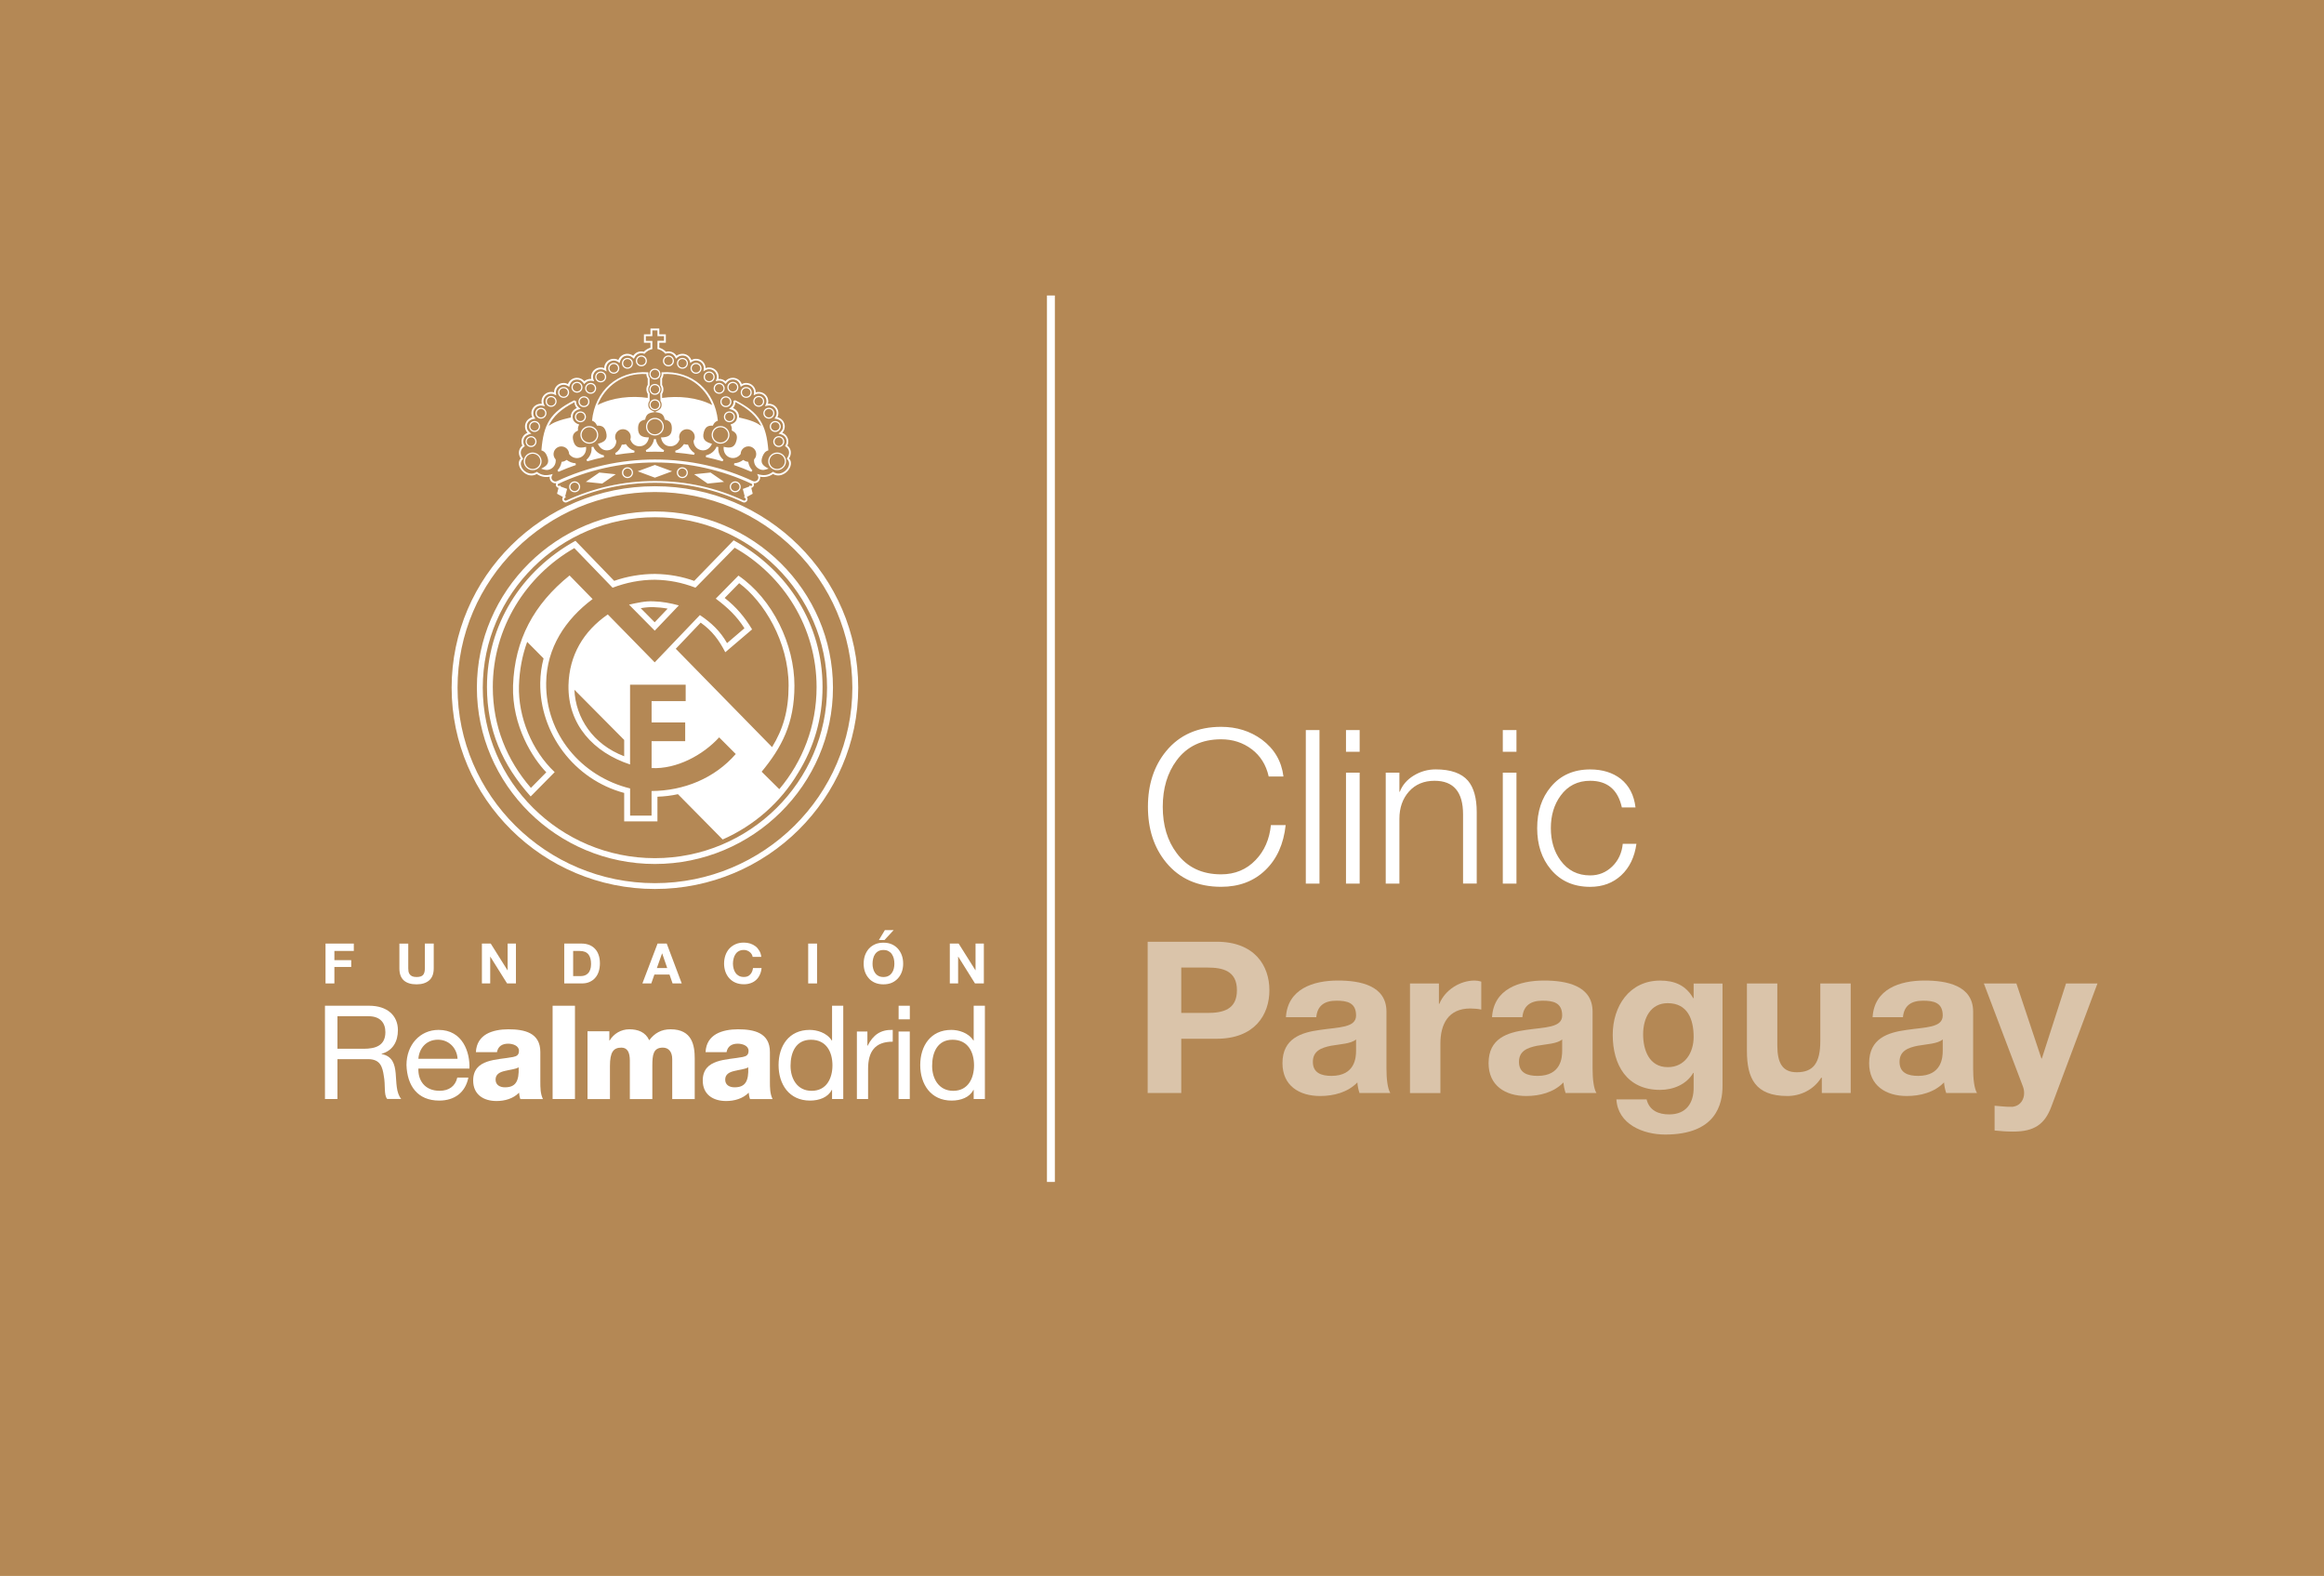 <svg width="236" height="160" viewBox="0 0 236 160" fill="none" xmlns="http://www.w3.org/2000/svg">
<rect width="236" height="160" fill="#B48855"/>
<path d="M107.12 30H106.317V120H107.12V30Z" fill="white"/>
<path d="M166.085 81.979H164.698C164.302 80.175 163.226 79.271 161.479 79.271C160.214 79.271 159.213 79.775 158.479 80.78C157.816 81.684 157.487 82.779 157.487 84.075C157.487 85.37 157.816 86.47 158.479 87.37C159.213 88.374 160.214 88.878 161.479 88.878C162.348 88.878 163.09 88.578 163.718 87.974C164.342 87.37 164.698 86.6 164.79 85.67H166.178C165.989 87.022 165.47 88.092 164.632 88.87C163.793 89.648 162.743 90.039 161.479 90.039C159.801 90.039 158.47 89.448 157.487 88.27C156.56 87.166 156.099 85.766 156.099 84.079C156.099 82.392 156.56 80.993 157.487 79.888C158.47 78.71 159.801 78.119 161.479 78.119C162.73 78.119 163.767 78.441 164.588 79.08C165.435 79.762 165.936 80.727 166.085 81.979ZM152.608 76.324V74.12H153.995V76.324H152.608ZM152.608 89.709V78.445H153.995V89.709H152.608ZM140.72 89.709V78.445H142.108V80.388H142.151C142.402 79.719 142.867 79.171 143.552 78.749C144.237 78.328 144.984 78.115 145.792 78.115C147.32 78.115 148.418 78.502 149.077 79.271C149.665 79.971 149.96 81.032 149.96 82.458V89.704H148.572V82.675C148.572 80.406 147.61 79.271 145.682 79.271C144.593 79.271 143.728 79.636 143.078 80.362C142.433 81.088 142.108 82.014 142.108 83.136V89.709H140.72ZM136.684 76.324V74.12H138.072V76.324H136.684ZM136.684 89.709V78.445H138.072V89.709H136.684ZM132.604 89.709V74.12H133.992V89.709H132.604ZM130.334 78.836H128.836C128.573 77.658 127.993 76.732 127.106 76.063C126.215 75.393 125.183 75.059 124.006 75.059C122.051 75.059 120.545 75.772 119.487 77.198C118.547 78.463 118.077 80.036 118.077 81.914C118.077 83.792 118.547 85.357 119.487 86.609C120.545 88.048 122.051 88.77 124.006 88.77C125.415 88.77 126.588 88.283 127.514 87.309C128.397 86.392 128.911 85.214 129.06 83.77H130.558C130.351 85.692 129.666 87.218 128.494 88.344C127.326 89.47 125.828 90.035 124.006 90.035C121.639 90.035 119.777 89.213 118.424 87.57C117.19 86.07 116.571 84.183 116.571 81.914C116.571 79.645 117.19 77.758 118.424 76.258C119.777 74.615 121.639 73.794 124.006 73.794C125.578 73.794 126.952 74.224 128.129 75.08C129.407 76.028 130.141 77.28 130.334 78.836Z" fill="white"/>
<path d="M36.926 106.48C38.116 106.48 39.135 106.172 39.135 104.794C39.135 103.868 38.626 103.176 37.431 103.176H34.269V106.48H36.926ZM33 102.111H37.501C39.293 102.111 40.408 103.081 40.408 104.589C40.408 105.728 39.899 106.672 38.748 106.989V107.015C39.864 107.228 40.088 108.037 40.18 108.963C40.268 109.893 40.211 110.932 40.742 111.575H39.324C38.959 111.193 39.161 110.167 38.977 109.245C38.841 108.315 38.617 107.532 37.378 107.532H34.269V111.58H33V102.111Z" fill="white"/>
<path d="M46.464 107.498C46.412 106.419 45.595 105.559 44.471 105.559C43.276 105.559 42.565 106.446 42.486 107.498H46.464ZM47.562 109.406C47.259 110.919 46.157 111.74 44.602 111.74C42.394 111.74 41.348 110.228 41.278 108.132C41.278 106.08 42.648 104.563 44.536 104.563C46.987 104.563 47.738 106.832 47.672 108.489H42.486C42.446 109.684 43.123 110.745 44.642 110.745C45.582 110.745 46.236 110.288 46.438 109.406H47.562Z" fill="white"/>
<path d="M51.278 110.393C52.362 110.393 52.722 109.78 52.67 108.363C52.353 108.558 51.761 108.602 51.264 108.732C50.755 108.845 50.325 109.063 50.325 109.606C50.325 110.162 50.768 110.393 51.278 110.393ZM48.327 106.824C48.37 105.915 48.796 105.341 49.411 104.981C50.03 104.633 50.834 104.502 51.624 104.502C53.276 104.502 54.87 104.859 54.87 106.811V109.819C54.87 110.401 54.87 111.036 55.133 111.584H52.841C52.758 111.371 52.736 111.162 52.709 110.936C52.121 111.545 51.251 111.784 50.421 111.784C49.095 111.784 48.05 111.123 48.05 109.702C48.05 107.463 50.518 107.628 52.094 107.315C52.485 107.237 52.7 107.106 52.7 106.68C52.7 106.163 52.072 105.963 51.603 105.963C50.979 105.963 50.575 106.241 50.465 106.824H48.327Z" fill="white"/>
<path d="M58.387 102.111H56.117V111.58H58.387V102.111Z" fill="white"/>
<path d="M59.665 104.702H61.879V105.641H61.909C62.322 104.95 63.06 104.502 63.908 104.502C64.777 104.502 65.55 104.781 65.928 105.615C66.477 104.885 67.162 104.502 68.097 104.502C70.306 104.502 70.548 106.159 70.548 107.471V111.584H68.264V107.537C68.264 106.793 67.904 106.363 67.311 106.363C66.336 106.363 66.244 107.102 66.244 108.215V111.584H63.96V107.671C63.96 106.863 63.723 106.363 63.104 106.363C62.287 106.363 61.94 106.824 61.94 108.228V111.584H59.661V104.702H59.665Z" fill="white"/>
<path d="M74.592 110.393C75.681 110.393 76.041 109.78 75.984 108.363C75.668 108.558 75.075 108.602 74.583 108.732C74.074 108.845 73.644 109.063 73.644 109.606C73.639 110.162 74.083 110.393 74.592 110.393ZM71.65 106.824C71.689 105.915 72.115 105.341 72.73 104.981C73.349 104.633 74.153 104.502 74.944 104.502C76.59 104.502 78.184 104.859 78.184 106.811V109.819C78.184 110.401 78.184 111.036 78.452 111.584H76.164C76.085 111.371 76.055 111.162 76.028 110.936C75.44 111.545 74.566 111.784 73.736 111.784C72.41 111.784 71.364 111.123 71.364 109.702C71.364 107.463 73.832 107.628 75.413 107.315C75.8 107.237 76.015 107.106 76.015 106.68C76.015 106.163 75.391 105.963 74.917 105.963C74.293 105.963 73.885 106.241 73.78 106.824H71.65Z" fill="white"/>
<path d="M82.418 110.749C83.951 110.749 84.535 109.454 84.535 108.163C84.535 106.815 83.924 105.563 82.352 105.563C80.797 105.563 80.279 106.876 80.279 108.215C80.279 109.502 80.947 110.749 82.418 110.749ZM85.632 111.58H84.495V110.654H84.464C84.087 111.406 83.204 111.74 82.255 111.74C80.121 111.74 79.063 110.071 79.063 108.132C79.063 106.198 80.108 104.563 82.225 104.563C82.932 104.563 83.955 104.833 84.464 105.641H84.495V102.111H85.632V111.58Z" fill="white"/>
<path d="M87.016 104.728H88.083V106.167H88.109C88.663 105.067 89.427 104.528 90.656 104.563V105.759C88.825 105.759 88.153 106.793 88.153 108.528V111.58H87.016V104.728Z" fill="white"/>
<path d="M91.249 104.728H92.387V111.58H91.249V104.728ZM92.391 103.489H91.254V102.111H92.391V103.489Z" fill="white"/>
<path d="M96.8 110.749C98.324 110.749 98.912 109.454 98.912 108.163C98.912 106.815 98.298 105.563 96.73 105.563C95.18 105.563 94.657 106.876 94.657 108.215C94.653 109.502 95.325 110.749 96.8 110.749ZM100.015 111.58H98.877V110.654H98.847C98.473 111.406 97.586 111.74 96.638 111.74C94.512 111.74 93.449 110.071 93.449 108.132C93.449 106.198 94.495 104.563 96.607 104.563C97.318 104.563 98.337 104.833 98.847 105.641H98.877V102.111H100.015V111.58Z" fill="white"/>
<path d="M68.251 47.85L66.503 48.497L64.76 47.85L66.503 47.206L68.251 47.85ZM61.15 49.097L59.49 48.923L60.86 47.976L62.529 48.15L61.15 49.097ZM74.658 49.98C74.355 49.98 74.105 49.736 74.105 49.428C74.105 49.119 74.355 48.871 74.658 48.871C74.97 48.871 75.22 49.123 75.22 49.428C75.22 49.732 74.97 49.98 74.658 49.98ZM74.658 49.854C74.9 49.854 75.093 49.667 75.093 49.428C75.093 49.189 74.9 48.997 74.658 48.997C74.421 48.997 74.228 49.189 74.228 49.428C74.228 49.667 74.421 49.854 74.658 49.854ZM63.723 48.541C63.411 48.541 63.161 48.293 63.161 47.989C63.161 47.689 63.411 47.441 63.723 47.441C64.026 47.441 64.281 47.689 64.281 47.989C64.281 48.293 64.026 48.541 63.723 48.541ZM63.723 48.419C63.965 48.419 64.158 48.228 64.158 47.989C64.158 47.754 63.965 47.563 63.723 47.563C63.486 47.563 63.293 47.754 63.293 47.989C63.288 48.228 63.482 48.419 63.723 48.419ZM58.357 49.98C58.045 49.98 57.795 49.736 57.795 49.428C57.795 49.119 58.045 48.871 58.357 48.871C58.664 48.871 58.914 49.119 58.914 49.428C58.91 49.732 58.664 49.98 58.357 49.98ZM58.357 49.854C58.594 49.854 58.787 49.662 58.787 49.428C58.787 49.189 58.594 48.997 58.357 48.997C58.12 48.997 57.922 49.189 57.922 49.428C57.917 49.667 58.115 49.854 58.357 49.854ZM69.287 48.419C69.529 48.419 69.726 48.228 69.726 47.989C69.726 47.754 69.529 47.563 69.287 47.563C69.05 47.563 68.852 47.754 68.852 47.989C68.857 48.228 69.055 48.419 69.287 48.419ZM69.287 48.541C68.98 48.541 68.73 48.293 68.73 47.989C68.73 47.689 68.98 47.441 69.287 47.441C69.595 47.441 69.849 47.689 69.849 47.989C69.849 48.293 69.603 48.541 69.287 48.541ZM71.861 49.097L70.49 48.15L72.155 47.976L73.525 48.923L71.861 49.097ZM74.684 40.816C74.676 41.051 74.583 41.264 74.434 41.429C74.794 41.568 75.049 41.916 75.049 42.32V42.385C75.528 42.494 76.037 42.62 76.498 42.803C76.819 42.929 77.082 43.085 77.302 43.246C76.836 42.255 76.041 41.533 74.684 40.816ZM77.069 47.597C76.709 47.402 76.538 47.037 76.577 46.645C76.669 46.545 76.74 46.432 76.77 46.298C76.876 45.88 76.626 45.454 76.2 45.341C75.778 45.237 75.347 45.489 75.238 45.906C75.22 45.972 75.216 46.032 75.211 46.098C74.614 46.889 73.389 46.467 73.486 45.363C74.171 45.528 74.601 45.459 74.781 44.75C74.917 44.25 74.803 43.941 74.311 43.707C74.333 43.433 74.307 43.333 74.184 43.094C74.561 42.981 74.851 42.746 74.851 42.316C74.851 41.803 74.46 41.603 74.026 41.516C74.289 41.311 74.496 41.142 74.496 40.781C74.496 40.751 74.491 40.716 74.487 40.69L74.662 40.638C77.078 41.833 77.82 43.094 78.026 45.724C77.693 45.824 77.552 46.05 77.429 46.354C77.174 47.028 77.473 47.289 78.053 47.576C77.706 47.706 77.42 47.793 77.069 47.597ZM58.33 40.838C56.973 41.538 56.183 42.25 55.717 43.246C55.959 43.059 56.231 42.911 56.521 42.803C56.956 42.629 57.496 42.489 57.97 42.385L57.966 42.32C57.966 41.916 58.216 41.568 58.581 41.429C58.436 41.268 58.348 41.064 58.33 40.838ZM55.572 46.358C55.458 46.05 55.309 45.824 54.98 45.728C55.19 43.068 55.876 41.864 58.304 40.646C58.515 40.725 58.506 40.751 58.506 40.785C58.506 41.146 58.712 41.32 58.971 41.52C58.541 41.607 58.15 41.807 58.15 42.32C58.15 42.75 58.444 42.985 58.818 43.098C58.699 43.333 58.673 43.437 58.695 43.711C58.199 43.941 58.089 44.255 58.221 44.754C58.405 45.463 58.84 45.533 59.516 45.367C59.626 46.472 58.396 46.893 57.799 46.102C57.79 46.037 57.786 45.976 57.768 45.911C57.658 45.493 57.233 45.246 56.806 45.346C56.385 45.459 56.13 45.88 56.236 46.302C56.275 46.437 56.341 46.55 56.429 46.65C56.473 47.041 56.297 47.406 55.946 47.602C55.59 47.793 55.305 47.711 54.953 47.584C55.533 47.297 55.836 47.032 55.572 46.358ZM79.353 46.054C79.796 46.293 79.95 46.837 79.708 47.272C79.471 47.702 78.918 47.863 78.479 47.624C78.04 47.389 77.881 46.845 78.123 46.411C78.365 45.972 78.913 45.815 79.353 46.054ZM79.296 46.163C78.918 45.959 78.444 46.093 78.233 46.467C78.026 46.841 78.167 47.311 78.536 47.515C78.918 47.724 79.392 47.584 79.603 47.211C79.809 46.837 79.673 46.372 79.296 46.163ZM65.128 37.195C64.825 37.195 64.571 36.943 64.571 36.638C64.571 36.33 64.825 36.086 65.128 36.086C65.44 36.086 65.691 36.33 65.691 36.638C65.691 36.943 65.44 37.195 65.128 37.195ZM65.128 37.069C65.37 37.069 65.563 36.877 65.563 36.643C65.563 36.404 65.366 36.212 65.128 36.212C64.887 36.212 64.698 36.404 64.698 36.643C64.698 36.877 64.887 37.069 65.128 37.069ZM66.503 38.529C66.196 38.529 65.95 38.282 65.95 37.977C65.95 37.669 66.196 37.421 66.503 37.421C66.815 37.421 67.065 37.664 67.065 37.977C67.065 38.282 66.819 38.529 66.503 38.529ZM66.503 38.403C66.745 38.403 66.938 38.212 66.938 37.977C66.938 37.738 66.745 37.547 66.503 37.547C66.266 37.547 66.068 37.738 66.068 37.977C66.068 38.212 66.266 38.403 66.503 38.403ZM66.503 40.086C66.196 40.086 65.95 39.838 65.95 39.533C65.95 39.229 66.196 38.981 66.503 38.981C66.815 38.981 67.065 39.229 67.065 39.533C67.065 39.838 66.819 40.086 66.503 40.086ZM66.503 39.964C66.745 39.964 66.938 39.768 66.938 39.533C66.938 39.294 66.745 39.103 66.503 39.103C66.266 39.103 66.068 39.294 66.068 39.533C66.068 39.773 66.266 39.964 66.503 39.964ZM66.503 41.646C66.196 41.646 65.95 41.398 65.95 41.094C65.95 40.79 66.196 40.538 66.503 40.538C66.815 40.538 67.065 40.785 67.065 41.094C67.065 41.398 66.819 41.646 66.503 41.646ZM66.503 41.525C66.745 41.525 66.938 41.333 66.938 41.094C66.938 40.855 66.745 40.664 66.503 40.664C66.266 40.664 66.068 40.855 66.068 41.094C66.068 41.329 66.266 41.525 66.503 41.525ZM63.714 37.438C63.407 37.438 63.157 37.19 63.157 36.886C63.157 36.582 63.407 36.334 63.714 36.334C64.026 36.334 64.272 36.577 64.272 36.886C64.268 37.19 64.026 37.438 63.714 37.438ZM63.714 37.316C63.956 37.316 64.149 37.125 64.149 36.886C64.149 36.647 63.956 36.456 63.714 36.456C63.477 36.456 63.284 36.647 63.284 36.886C63.284 37.121 63.477 37.316 63.714 37.316ZM62.327 37.942C62.024 37.942 61.764 37.695 61.764 37.39C61.764 37.086 62.019 36.834 62.327 36.834C62.634 36.834 62.889 37.082 62.889 37.39C62.889 37.695 62.638 37.942 62.327 37.942ZM62.327 37.821C62.564 37.821 62.761 37.629 62.761 37.39C62.761 37.151 62.564 36.96 62.327 36.96C62.09 36.96 61.892 37.151 61.892 37.39C61.892 37.629 62.09 37.821 62.327 37.821ZM61 38.821C60.693 38.821 60.443 38.577 60.443 38.268C60.443 37.964 60.697 37.716 61 37.716C61.308 37.716 61.558 37.964 61.558 38.268C61.558 38.577 61.303 38.821 61 38.821ZM61 38.699C61.237 38.699 61.431 38.508 61.431 38.268C61.431 38.029 61.237 37.838 61 37.838C60.755 37.838 60.566 38.029 60.566 38.268C60.566 38.508 60.755 38.699 61 38.699ZM59.982 39.981C59.678 39.981 59.419 39.733 59.419 39.429C59.419 39.125 59.674 38.873 59.982 38.873C60.293 38.873 60.539 39.125 60.539 39.429C60.539 39.733 60.293 39.981 59.982 39.981ZM59.982 39.859C60.223 39.859 60.412 39.664 60.412 39.429C60.412 39.19 60.219 38.999 59.982 38.999C59.74 38.999 59.542 39.19 59.542 39.429C59.542 39.668 59.74 39.859 59.982 39.859ZM58.594 39.868C58.286 39.868 58.036 39.625 58.036 39.316C58.036 39.012 58.286 38.764 58.594 38.764C58.906 38.764 59.152 39.012 59.152 39.316C59.152 39.62 58.901 39.868 58.594 39.868ZM58.594 39.742C58.835 39.742 59.024 39.551 59.024 39.312C59.024 39.077 58.835 38.881 58.594 38.881C58.357 38.881 58.159 39.077 58.159 39.312C58.155 39.551 58.357 39.742 58.594 39.742ZM57.237 40.394C56.921 40.394 56.67 40.146 56.67 39.842C56.67 39.533 56.921 39.29 57.237 39.29C57.54 39.29 57.795 39.533 57.795 39.842C57.79 40.146 57.54 40.394 57.237 40.394ZM57.237 40.273C57.474 40.273 57.663 40.077 57.663 39.842C57.663 39.603 57.474 39.412 57.237 39.412C56.991 39.412 56.798 39.603 56.798 39.842C56.793 40.077 56.991 40.273 57.237 40.273ZM55.963 41.307C55.651 41.307 55.406 41.055 55.406 40.755C55.406 40.451 55.651 40.203 55.963 40.203C56.271 40.203 56.521 40.451 56.521 40.755C56.521 41.055 56.275 41.307 55.963 41.307ZM55.963 41.185C56.205 41.185 56.398 40.994 56.398 40.755C56.398 40.52 56.205 40.325 55.963 40.325C55.722 40.325 55.533 40.52 55.533 40.755C55.533 40.99 55.722 41.185 55.963 41.185ZM54.931 42.503C54.62 42.503 54.374 42.255 54.374 41.95C54.374 41.642 54.62 41.394 54.931 41.394C55.243 41.394 55.493 41.642 55.493 41.95C55.493 42.259 55.243 42.503 54.931 42.503ZM54.931 42.381C55.177 42.381 55.366 42.19 55.366 41.95C55.366 41.711 55.177 41.52 54.931 41.52C54.694 41.52 54.501 41.711 54.501 41.95C54.501 42.185 54.694 42.381 54.931 42.381ZM54.286 43.85C53.978 43.85 53.728 43.602 53.728 43.298C53.728 42.994 53.978 42.742 54.286 42.742C54.593 42.742 54.843 42.989 54.843 43.298C54.843 43.602 54.593 43.85 54.286 43.85ZM54.286 43.728C54.523 43.728 54.721 43.537 54.721 43.298C54.721 43.059 54.523 42.868 54.286 42.868C54.049 42.868 53.851 43.059 53.851 43.298C53.851 43.537 54.049 43.728 54.286 43.728ZM53.93 45.389C53.618 45.389 53.372 45.141 53.372 44.833C53.372 44.533 53.623 44.281 53.93 44.281C54.237 44.281 54.483 44.528 54.483 44.833C54.483 45.141 54.237 45.389 53.93 45.389ZM53.93 45.263C54.167 45.263 54.36 45.067 54.36 44.833C54.36 44.598 54.167 44.402 53.93 44.402C53.684 44.402 53.491 44.598 53.491 44.833C53.491 45.072 53.684 45.263 53.93 45.263ZM59.297 41.337C58.993 41.337 58.739 41.09 58.739 40.785C58.739 40.477 58.993 40.233 59.297 40.233C59.608 40.233 59.859 40.477 59.859 40.785C59.863 41.09 59.608 41.337 59.297 41.337ZM59.297 41.212C59.538 41.212 59.731 41.02 59.731 40.781C59.731 40.542 59.538 40.355 59.297 40.355C59.059 40.355 58.866 40.546 58.866 40.781C58.866 41.02 59.059 41.212 59.297 41.212ZM58.941 42.872C58.633 42.872 58.383 42.624 58.383 42.32C58.383 42.016 58.629 41.768 58.941 41.768C59.253 41.768 59.503 42.016 59.503 42.32C59.503 42.624 59.248 42.872 58.941 42.872ZM58.941 42.75C59.182 42.75 59.376 42.555 59.376 42.32C59.376 42.081 59.182 41.89 58.941 41.89C58.704 41.89 58.506 42.081 58.506 42.32C58.506 42.559 58.699 42.75 58.941 42.75ZM66.503 44.215C66.007 44.215 65.603 43.815 65.603 43.32C65.603 42.824 66.011 42.42 66.503 42.42C67.004 42.42 67.408 42.82 67.408 43.32C67.408 43.815 67.004 44.215 66.503 44.215ZM66.503 44.094C66.938 44.094 67.285 43.746 67.285 43.32C67.285 42.889 66.938 42.546 66.503 42.546C66.073 42.546 65.726 42.894 65.726 43.32C65.726 43.746 66.073 44.094 66.503 44.094ZM60.069 45.02C59.586 45.141 59.09 44.854 58.967 44.376C58.84 43.894 59.134 43.407 59.617 43.285C60.1 43.163 60.592 43.455 60.719 43.933C60.847 44.411 60.553 44.898 60.069 45.02ZM60.039 44.902C60.456 44.798 60.711 44.376 60.601 43.963C60.495 43.55 60.065 43.303 59.648 43.403C59.235 43.511 58.985 43.933 59.086 44.346C59.196 44.759 59.617 45.007 60.039 44.902ZM54.532 47.624C54.093 47.863 53.544 47.702 53.298 47.272C53.056 46.837 53.219 46.293 53.653 46.054C54.093 45.815 54.642 45.976 54.883 46.411C55.129 46.841 54.966 47.385 54.532 47.624ZM54.47 47.515C54.843 47.311 54.984 46.841 54.778 46.467C54.567 46.093 54.097 45.954 53.719 46.163C53.346 46.372 53.21 46.837 53.407 47.211C53.618 47.584 54.097 47.724 54.47 47.515ZM67.882 36.09C68.189 36.09 68.44 36.334 68.44 36.643C68.44 36.947 68.194 37.199 67.882 37.199C67.575 37.199 67.32 36.947 67.32 36.643C67.324 36.334 67.575 36.09 67.882 36.09ZM67.882 36.212C67.636 36.212 67.447 36.404 67.447 36.643C67.447 36.882 67.636 37.069 67.882 37.069C68.124 37.069 68.312 36.877 68.312 36.643C68.317 36.399 68.124 36.212 67.882 36.212ZM69.3 36.334C69.608 36.334 69.858 36.577 69.858 36.886C69.858 37.19 69.608 37.438 69.3 37.438C68.989 37.438 68.743 37.19 68.743 36.886C68.743 36.577 68.989 36.334 69.3 36.334ZM69.3 36.456C69.059 36.456 68.866 36.647 68.866 36.886C68.866 37.125 69.063 37.316 69.3 37.316C69.537 37.316 69.735 37.125 69.735 36.886C69.735 36.647 69.537 36.456 69.3 36.456ZM70.679 36.838C70.991 36.838 71.241 37.086 71.241 37.395C71.241 37.699 70.991 37.947 70.679 37.947C70.372 37.947 70.122 37.699 70.122 37.395C70.126 37.086 70.372 36.838 70.679 36.838ZM70.679 36.964C70.442 36.964 70.245 37.156 70.245 37.395C70.245 37.634 70.442 37.825 70.679 37.825C70.921 37.825 71.114 37.634 71.114 37.395C71.114 37.156 70.921 36.964 70.679 36.964ZM72.01 37.716C72.326 37.716 72.572 37.964 72.572 38.268C72.572 38.577 72.326 38.821 72.01 38.821C71.707 38.821 71.452 38.577 71.452 38.268C71.452 37.964 71.707 37.716 72.01 37.716ZM72.01 37.838C71.777 37.838 71.58 38.029 71.58 38.268C71.58 38.508 71.777 38.699 72.01 38.699C72.256 38.699 72.449 38.508 72.449 38.268C72.449 38.029 72.256 37.838 72.01 37.838ZM73.033 38.873C73.336 38.873 73.591 39.125 73.591 39.429C73.591 39.729 73.341 39.981 73.033 39.981C72.721 39.981 72.471 39.733 72.471 39.429C72.471 39.125 72.721 38.873 73.033 38.873ZM73.033 38.999C72.792 38.999 72.598 39.19 72.598 39.429C72.598 39.664 72.792 39.859 73.033 39.859C73.27 39.859 73.468 39.664 73.468 39.429C73.464 39.194 73.27 38.999 73.033 38.999ZM74.421 38.764C74.728 38.764 74.979 39.012 74.979 39.316C74.979 39.625 74.728 39.868 74.421 39.868C74.109 39.868 73.859 39.625 73.859 39.316C73.859 39.012 74.109 38.764 74.421 38.764ZM74.421 38.886C74.184 38.886 73.986 39.081 73.986 39.316C73.986 39.555 74.184 39.746 74.421 39.746C74.658 39.746 74.856 39.555 74.856 39.316C74.856 39.081 74.658 38.886 74.421 38.886ZM75.778 39.29C76.09 39.29 76.34 39.533 76.34 39.842C76.34 40.146 76.09 40.394 75.778 40.394C75.475 40.394 75.22 40.146 75.22 39.842C75.225 39.533 75.471 39.29 75.778 39.29ZM75.778 39.412C75.536 39.412 75.347 39.603 75.347 39.842C75.347 40.077 75.536 40.273 75.778 40.273C76.019 40.273 76.213 40.077 76.213 39.842C76.217 39.603 76.019 39.412 75.778 39.412ZM77.051 40.199C77.359 40.199 77.605 40.446 77.605 40.751C77.605 41.055 77.359 41.303 77.051 41.303C76.74 41.303 76.494 41.051 76.494 40.751C76.489 40.446 76.74 40.199 77.051 40.199ZM77.051 40.32C76.805 40.32 76.617 40.516 76.617 40.751C76.617 40.99 76.81 41.181 77.051 41.181C77.289 41.181 77.482 40.99 77.482 40.751C77.482 40.516 77.289 40.32 77.051 40.32ZM78.079 41.398C78.391 41.398 78.637 41.646 78.637 41.955C78.637 42.259 78.391 42.507 78.079 42.507C77.772 42.507 77.517 42.264 77.517 41.955C77.517 41.646 77.767 41.398 78.079 41.398ZM78.079 41.52C77.838 41.52 77.644 41.711 77.644 41.95C77.644 42.185 77.838 42.381 78.079 42.381C78.321 42.381 78.518 42.19 78.518 41.95C78.518 41.711 78.321 41.52 78.079 41.52ZM78.725 42.746C79.032 42.746 79.287 42.994 79.287 43.303C79.287 43.607 79.032 43.855 78.725 43.855C78.417 43.855 78.167 43.607 78.167 43.303C78.167 42.994 78.417 42.746 78.725 42.746ZM78.725 42.868C78.483 42.868 78.294 43.059 78.294 43.298C78.294 43.537 78.487 43.728 78.725 43.728C78.966 43.728 79.159 43.537 79.159 43.298C79.164 43.059 78.966 42.868 78.725 42.868ZM79.085 44.281C79.397 44.281 79.642 44.528 79.642 44.833C79.642 45.141 79.397 45.389 79.085 45.389C78.777 45.389 78.523 45.146 78.523 44.833C78.527 44.533 78.777 44.281 79.085 44.281ZM79.085 44.402C78.848 44.402 78.654 44.598 78.654 44.833C78.654 45.072 78.848 45.263 79.085 45.263C79.326 45.263 79.519 45.067 79.519 44.833C79.519 44.598 79.326 44.402 79.085 44.402ZM73.714 40.233C74.017 40.233 74.272 40.477 74.272 40.785C74.272 41.094 74.021 41.337 73.714 41.337C73.402 41.337 73.152 41.09 73.152 40.785C73.152 40.477 73.406 40.233 73.714 40.233ZM73.714 40.355C73.468 40.355 73.275 40.546 73.275 40.781C73.275 41.02 73.468 41.212 73.714 41.212C73.951 41.212 74.144 41.02 74.144 40.781C74.144 40.546 73.951 40.355 73.714 40.355ZM74.074 41.768C74.386 41.768 74.632 42.016 74.632 42.32C74.632 42.624 74.386 42.872 74.074 42.872C73.767 42.872 73.512 42.624 73.512 42.32C73.512 42.016 73.767 41.768 74.074 41.768ZM74.074 41.89C73.832 41.89 73.639 42.081 73.639 42.32C73.639 42.559 73.832 42.75 74.074 42.75C74.316 42.75 74.509 42.555 74.509 42.32C74.509 42.081 74.316 41.89 74.074 41.89ZM73.393 43.285C73.876 43.411 74.171 43.894 74.048 44.376C73.92 44.859 73.424 45.141 72.945 45.02C72.462 44.898 72.172 44.411 72.295 43.933C72.418 43.455 72.91 43.163 73.393 43.285ZM73.362 43.403C72.95 43.298 72.519 43.546 72.414 43.963C72.304 44.372 72.555 44.798 72.976 44.902C73.389 45.007 73.819 44.759 73.925 44.346C74.03 43.933 73.78 43.511 73.362 43.403ZM73.464 46.68L73.371 46.837C72.818 46.672 72.256 46.532 71.685 46.411V46.233C72.164 46.133 72.572 45.811 72.77 45.35L72.95 45.389C72.884 45.885 73.095 46.372 73.464 46.68ZM68.593 45.946L68.571 45.767C68.958 45.65 69.234 45.415 69.463 45.085C69.559 45.115 69.647 45.141 69.753 45.141L69.862 45.137C69.999 45.507 70.209 45.798 70.548 46.011L70.486 46.176C69.862 46.08 69.23 46.002 68.593 45.946ZM62.529 46.18L62.467 46.015C62.805 45.802 63.02 45.507 63.148 45.141L63.258 45.146C63.363 45.146 63.451 45.12 63.552 45.089C63.776 45.419 64.048 45.65 64.439 45.772L64.413 45.95C63.785 46.002 63.152 46.08 62.529 46.18ZM61.33 46.233V46.411C60.755 46.532 60.192 46.676 59.643 46.837L59.551 46.68C59.92 46.372 60.127 45.885 60.069 45.389L60.249 45.35C60.438 45.811 60.855 46.133 61.33 46.233ZM56.714 47.902L56.613 47.758C56.846 47.502 56.969 47.228 57.035 46.889C57.259 46.858 57.342 46.832 57.54 46.693C57.821 46.898 58.098 47.011 58.453 47.037L58.475 47.215C57.874 47.419 57.285 47.65 56.714 47.902ZM66.415 44.576H66.6C66.67 45.072 66.995 45.493 67.434 45.702L67.39 45.876C67.1 45.863 66.806 45.859 66.507 45.859C66.213 45.859 65.919 45.863 65.625 45.876L65.581 45.702C66.02 45.493 66.341 45.076 66.415 44.576ZM75.422 46.732L75.479 46.693C75.585 46.767 75.677 46.828 75.809 46.858C75.861 46.871 75.918 46.88 75.98 46.889C76.041 47.224 76.164 47.502 76.406 47.758L76.3 47.902C75.721 47.65 75.137 47.419 74.54 47.215L74.566 47.037C74.878 47.015 75.176 46.906 75.422 46.732ZM65.642 37.977C63.24 37.838 61.448 39.212 60.68 41.124C62.191 40.346 64.127 40.155 65.778 40.398V39.99C65.695 39.855 65.642 39.699 65.642 39.529C65.642 39.36 65.695 39.203 65.778 39.077V38.434C65.695 38.299 65.642 38.142 65.642 37.977ZM65.831 37.977C65.831 38.129 65.879 38.251 65.967 38.377V39.133C65.879 39.255 65.831 39.381 65.831 39.533C65.831 39.686 65.879 39.812 65.967 39.933V40.694C65.879 40.816 65.831 40.942 65.831 41.094C65.831 41.542 66.169 41.677 66.507 41.824C66.85 41.677 67.188 41.542 67.188 41.094C67.188 40.951 67.144 40.82 67.07 40.716L67.052 39.933C67.135 39.812 67.188 39.69 67.188 39.533C67.188 39.381 67.135 39.255 67.052 39.133V38.377C67.135 38.255 67.188 38.129 67.188 37.977C67.188 37.916 67.175 37.86 67.171 37.803C70.332 37.577 72.594 39.699 72.901 42.707C72.616 42.816 72.519 42.937 72.388 43.215C71.843 43.181 71.597 43.398 71.465 43.902C71.281 44.611 71.628 44.876 72.304 45.059C72.098 45.52 71.685 45.828 71.149 45.693C70.71 45.58 70.442 45.206 70.429 44.767C70.508 44.637 70.552 44.507 70.552 44.359C70.552 43.924 70.196 43.576 69.757 43.576C69.318 43.576 68.967 43.928 68.967 44.359C68.967 44.446 68.98 44.524 69.006 44.607C68.879 45.02 68.528 45.311 68.079 45.311C67.531 45.311 67.201 44.911 67.122 44.411C67.825 44.402 68.225 44.228 68.225 43.498C68.225 42.981 68.044 42.707 67.504 42.603C67.381 41.959 67.052 41.92 66.507 41.829C65.963 41.92 65.633 41.959 65.515 42.603C64.979 42.707 64.795 42.981 64.795 43.498C64.795 44.228 65.194 44.402 65.897 44.411C65.814 44.911 65.497 45.311 64.931 45.311C64.487 45.311 64.136 45.02 64.009 44.607C64.039 44.528 64.052 44.446 64.052 44.359C64.052 43.924 63.701 43.576 63.258 43.576C62.823 43.576 62.467 43.928 62.467 44.359C62.467 44.511 62.511 44.641 62.59 44.767C62.581 45.206 62.309 45.576 61.87 45.693C61.33 45.828 60.917 45.52 60.715 45.059C61.396 44.876 61.738 44.611 61.554 43.902C61.426 43.403 61.176 43.181 60.627 43.215C60.5 42.937 60.394 42.816 60.118 42.707C60.421 39.699 62.687 37.573 65.844 37.803C65.835 37.86 65.831 37.916 65.831 37.977ZM72.331 41.124C71.562 39.212 69.775 37.838 67.368 37.977C67.368 38.142 67.32 38.299 67.236 38.434V39.081C67.32 39.212 67.368 39.364 67.368 39.533C67.368 39.699 67.32 39.859 67.236 39.994V40.403C68.883 40.168 70.816 40.338 72.331 41.124ZM57.588 49.636L57.399 50.367L57.461 50.488C57.426 50.506 57.391 50.528 57.355 50.554C57.298 50.597 57.263 50.654 57.298 50.74C57.347 50.828 57.426 50.853 57.496 50.823C60.236 49.545 63.28 48.836 66.507 48.836C69.735 48.836 72.787 49.541 75.528 50.823C75.659 50.888 75.897 50.649 75.558 50.493L75.62 50.371L75.431 49.641L76.072 49.402L76.116 49.302C76.169 49.323 76.213 49.332 76.252 49.336C76.428 49.354 76.415 49.163 76.327 49.119C73.345 47.728 70.025 46.954 66.512 46.954C62.998 46.954 59.683 47.732 56.697 49.119C56.609 49.163 56.6 49.349 56.771 49.336C56.811 49.332 56.846 49.328 56.903 49.302L56.947 49.402L57.588 49.636ZM57.171 50.458L56.569 50.128L56.719 49.528C56.49 49.502 56.376 49.232 56.486 49.058C56.236 49.102 55.981 48.967 55.871 48.728C55.818 48.619 55.805 48.506 55.818 48.397C55.362 48.489 54.887 48.389 54.51 48.123C53.451 48.754 52.2 47.25 52.88 46.545C52.577 46.098 52.657 45.541 53.047 45.241C52.99 45.12 52.955 44.98 52.955 44.833C52.955 44.428 53.21 44.085 53.566 43.941C53.407 43.772 53.315 43.546 53.315 43.298C53.315 42.846 53.631 42.468 54.053 42.364C53.992 42.237 53.961 42.098 53.961 41.95C53.961 41.416 54.395 40.99 54.931 40.99L55.023 40.994C55.002 40.916 54.993 40.838 54.993 40.751C54.993 40.22 55.432 39.794 55.963 39.794C56.069 39.794 56.17 39.807 56.262 39.838C56.262 39.307 56.697 38.881 57.233 38.881C57.391 38.881 57.544 38.92 57.676 38.99C57.812 38.62 58.168 38.355 58.589 38.355C58.892 38.355 59.16 38.495 59.336 38.703C59.507 38.56 59.727 38.468 59.977 38.468H60.047C60.03 38.403 60.026 38.338 60.026 38.268C60.026 37.738 60.46 37.308 60.996 37.308C61.123 37.308 61.242 37.329 61.356 37.373C61.365 36.847 61.795 36.429 62.322 36.429C62.493 36.429 62.656 36.473 62.792 36.551C62.933 36.186 63.284 35.921 63.706 35.921C63.934 35.921 64.14 35.999 64.307 36.125C64.474 35.856 64.777 35.678 65.124 35.678C65.216 35.678 65.3 35.686 65.383 35.712C65.537 35.547 65.734 35.417 65.954 35.338L66.055 35.299V34.799H65.392V33.947H66.055V33.356H66.951V33.947H67.614V34.799H66.951V35.299L67.047 35.338C67.272 35.417 67.465 35.551 67.627 35.712C67.706 35.691 67.79 35.678 67.882 35.678C68.229 35.678 68.528 35.856 68.699 36.125C68.866 35.999 69.072 35.921 69.3 35.921C69.718 35.921 70.073 36.186 70.209 36.551C70.35 36.477 70.512 36.429 70.679 36.429C71.215 36.429 71.641 36.847 71.65 37.373C71.764 37.329 71.883 37.308 72.006 37.308C72.546 37.308 72.981 37.738 72.981 38.268C72.981 38.338 72.972 38.403 72.959 38.468H73.029C73.275 38.468 73.494 38.555 73.666 38.703C73.846 38.49 74.114 38.355 74.416 38.355C74.834 38.355 75.194 38.62 75.326 38.99C75.462 38.92 75.611 38.881 75.773 38.881C76.309 38.881 76.744 39.307 76.748 39.838C76.841 39.807 76.946 39.794 77.047 39.794C77.583 39.794 78.018 40.225 78.018 40.751C78.018 40.833 78.004 40.916 77.982 40.994L78.075 40.99C78.61 40.99 79.045 41.416 79.045 41.95C79.045 42.098 79.01 42.242 78.949 42.364C79.379 42.464 79.691 42.842 79.691 43.298C79.691 43.546 79.599 43.772 79.44 43.941C79.8 44.085 80.051 44.428 80.051 44.833C80.051 44.98 80.02 45.12 79.959 45.241C80.35 45.541 80.428 46.098 80.121 46.545C80.56 46.993 80.187 47.693 79.823 47.971C79.471 48.245 78.979 48.406 78.496 48.123C78.119 48.389 77.644 48.493 77.188 48.397C77.245 48.78 76.902 49.115 76.524 49.058C76.634 49.232 76.516 49.502 76.292 49.528L76.437 50.128L75.839 50.458C75.918 50.554 75.94 50.693 75.883 50.814C75.809 50.971 75.629 51.071 75.44 50.988C72.726 49.723 69.709 49.019 66.503 49.019C63.302 49.019 60.285 49.719 57.571 50.988C57.391 51.071 57.206 50.975 57.127 50.814C57.07 50.693 57.096 50.558 57.171 50.458ZM76.467 48.849C76.814 48.98 77.126 48.623 76.977 48.31L76.885 48.119C77.504 48.306 77.96 48.306 78.496 47.898C78.931 48.18 79.326 48.123 79.717 47.824C80.103 47.519 80.336 46.941 79.888 46.567C80.235 46.115 80.24 45.62 79.722 45.289C79.814 45.137 79.875 45.015 79.875 44.824C79.875 44.307 79.484 44.115 79.058 44.028C79.313 43.824 79.515 43.65 79.515 43.289C79.515 42.763 79.107 42.546 78.65 42.498C78.773 42.311 78.87 42.176 78.87 41.942C78.87 41.511 78.518 41.164 78.083 41.164C77.947 41.164 77.816 41.207 77.684 41.242C77.763 41.064 77.838 40.938 77.838 40.742C77.838 40.312 77.482 39.964 77.056 39.964C76.845 39.964 76.718 40.042 76.533 40.133C76.546 40.038 76.573 39.933 76.573 39.833C76.573 39.403 76.217 39.055 75.782 39.055C75.545 39.055 75.405 39.147 75.22 39.277C75.128 38.868 74.895 38.529 74.421 38.529C74.065 38.529 73.868 38.721 73.692 38.986C73.503 38.781 73.332 38.642 73.033 38.642C72.91 38.642 72.796 38.677 72.682 38.703C72.743 38.551 72.796 38.429 72.796 38.26C72.796 37.829 72.449 37.482 72.01 37.482C71.768 37.482 71.628 37.582 71.426 37.708C71.443 37.608 71.474 37.486 71.474 37.382C71.474 36.951 71.118 36.603 70.684 36.603C70.433 36.603 70.293 36.703 70.1 36.847C70.012 36.438 69.783 36.099 69.305 36.099C69.01 36.099 68.848 36.23 68.65 36.421C68.497 36.095 68.286 35.851 67.886 35.851C67.768 35.851 67.68 35.877 67.57 35.912C67.324 35.643 67.113 35.521 66.766 35.43V34.604H67.43V34.13H66.766V33.543H66.244V34.13H65.581V34.612H66.244V35.438C65.901 35.525 65.691 35.651 65.445 35.921C65.339 35.886 65.251 35.86 65.133 35.86C64.733 35.86 64.518 36.103 64.369 36.429C64.175 36.238 64.009 36.108 63.719 36.108C63.24 36.108 63.012 36.447 62.919 36.856C62.735 36.717 62.586 36.612 62.335 36.612C61.901 36.612 61.554 36.96 61.554 37.39C61.554 37.495 61.584 37.621 61.602 37.716C61.4 37.595 61.255 37.49 61.009 37.49C60.574 37.49 60.219 37.838 60.219 38.268C60.219 38.438 60.276 38.56 60.337 38.712C60.223 38.686 60.109 38.651 59.986 38.651C59.683 38.651 59.512 38.794 59.323 38.994C59.152 38.725 58.954 38.538 58.598 38.538C58.124 38.538 57.891 38.877 57.808 39.286C57.619 39.155 57.478 39.064 57.241 39.064C56.802 39.064 56.451 39.412 56.451 39.842C56.451 39.942 56.473 40.051 56.49 40.142C56.31 40.051 56.178 39.972 55.968 39.972C55.537 39.972 55.182 40.32 55.182 40.751C55.182 40.946 55.252 41.077 55.331 41.251C55.204 41.216 55.072 41.172 54.936 41.172C54.505 41.172 54.15 41.52 54.15 41.95C54.15 42.185 54.242 42.32 54.369 42.507C53.917 42.55 53.5 42.772 53.5 43.298C53.5 43.659 53.702 43.833 53.961 44.037C53.526 44.124 53.144 44.32 53.144 44.833C53.144 45.024 53.205 45.146 53.293 45.298C52.775 45.624 52.779 46.119 53.131 46.576C52.38 47.198 53.53 48.571 54.519 47.902C55.054 48.31 55.511 48.31 56.13 48.123C56.047 48.297 55.941 48.454 56.038 48.65C56.135 48.849 56.363 48.941 56.561 48.849C59.582 47.441 62.946 46.654 66.503 46.654C70.073 46.654 73.446 47.441 76.467 48.849ZM65.063 61.748L66.481 63.178L67.799 61.795C67.329 61.704 66.841 61.656 66.341 61.639C66.02 61.626 65.546 61.665 65.063 61.748ZM63.877 61.387C64.685 61.209 65.528 61.009 66.367 61.052C67.267 61.078 68.079 61.235 68.936 61.465L66.49 64.03L63.877 61.387ZM70.758 59.535L70.622 59.665C69.257 59.148 67.974 58.887 66.503 58.861C65.023 58.861 63.587 59.148 62.208 59.67L58.322 55.648C53.394 58.47 50.044 63.756 50.044 69.755C50.044 73.72 51.475 77.18 53.913 79.993L55.476 78.41C54.123 77.015 51.976 73.711 52.099 69.599C52.266 64.939 54.211 61.356 57.839 58.426L60.179 60.822C57.408 62.891 55.507 65.782 55.463 69.329C55.392 74.494 58.998 78.823 63.987 80.049V82.805H66.165V80.31C69.441 80.288 72.555 79.032 74.715 76.554L73.029 74.863C71.386 76.663 68.699 78.111 66.169 77.98V75.25H69.581V73.346L66.169 73.35V71.185H69.63V69.516H63.982V77.615C60.285 76.393 57.65 73.585 57.729 69.564C57.803 66.529 59.248 64.086 61.721 62.382L66.485 67.247L71.075 62.447C72.238 63.226 73.139 64.078 73.832 65.295L75.598 63.786C74.807 62.543 73.868 61.661 72.686 60.778L74.987 58.439C78.487 60.835 80.674 65.456 80.674 69.607C80.674 73.481 79.357 75.911 77.346 78.35L79.137 80.123C81.513 77.306 82.923 73.702 82.923 69.76C82.923 63.713 79.577 58.431 74.605 55.609L70.758 59.535ZM63.385 75.124L58.33 70.029C58.453 72.885 60.21 75.576 63.385 76.78V75.124ZM81.017 78.523C79.247 81.484 76.573 83.827 73.385 85.231L71.799 83.623L68.844 80.632C68.167 80.78 67.469 80.867 66.762 80.888V83.392H63.385V80.506C58.3 79.145 54.795 74.437 54.861 69.32C54.874 68.473 54.988 67.638 55.199 66.847L53.535 65.169C53.03 66.551 52.753 68.034 52.7 69.612C52.604 72.781 54.009 76.215 56.328 78.393L53.891 80.862C51.018 77.667 49.451 74.076 49.451 69.755C49.451 63.447 52.942 57.948 58.436 54.905L62.37 58.974C63.67 58.509 65.155 58.27 66.512 58.27C67.978 58.292 69.309 58.548 70.495 58.978L74.5 54.857C80.038 57.9 83.529 63.408 83.529 69.751C83.525 72.985 82.646 75.906 81.017 78.523ZM68.624 65.869L78.404 75.854C79.515 74.037 80.082 72.168 80.082 69.603C80.082 65.117 77.53 61.026 75.062 59.209L73.591 60.709C74.763 61.63 75.611 62.63 76.375 63.9L73.652 66.221C73.002 64.965 72.326 64.056 71.154 63.213L68.624 65.869ZM48.427 69.82C48.427 59.957 56.561 51.927 66.507 51.927C76.459 51.927 84.587 59.957 84.587 69.82C84.587 79.667 76.459 87.718 66.507 87.718C56.561 87.722 48.427 79.671 48.427 69.82ZM49.025 69.82C49.025 79.341 56.886 87.127 66.503 87.127C76.12 87.127 83.986 79.341 83.986 69.82C83.986 60.278 76.12 52.514 66.503 52.514C56.886 52.514 49.025 60.283 49.025 69.82ZM86.555 69.82C86.555 58.879 77.561 49.954 66.507 49.954C55.458 49.954 46.464 58.874 46.464 69.82C46.464 80.736 55.458 89.665 66.507 89.665C77.556 89.665 86.555 80.736 86.555 69.82ZM87.152 69.82C87.152 81.067 77.89 90.257 66.507 90.257C55.129 90.257 45.863 81.062 45.863 69.82C45.863 58.552 55.129 49.367 66.507 49.367C77.886 49.367 87.152 58.552 87.152 69.82Z" fill="white"/>
<path d="M35.929 95.799V96.547H33.957V97.482H35.666V98.173H33.957V99.846H33.057V95.799H35.929Z" fill="white"/>
<path d="M43.579 99.538C43.272 99.803 42.846 99.938 42.297 99.938C41.739 99.938 41.313 99.807 41.014 99.546C40.712 99.277 40.558 98.868 40.558 98.321V95.803H41.458V98.321C41.458 98.429 41.467 98.538 41.484 98.642C41.506 98.742 41.546 98.842 41.607 98.921C41.664 99.007 41.752 99.068 41.862 99.121C41.968 99.168 42.117 99.194 42.301 99.194C42.622 99.194 42.841 99.125 42.964 98.981C43.087 98.838 43.144 98.616 43.144 98.316V95.799H44.045V98.316C44.045 98.864 43.891 99.268 43.579 99.538Z" fill="white"/>
<path d="M49.833 95.799L51.537 98.512H51.55V95.799H52.393V99.846H51.493L49.793 97.134H49.78V99.846H48.937V95.799H49.833Z" fill="white"/>
<path d="M59.002 99.099C59.134 99.099 59.257 99.077 59.38 99.034C59.503 98.994 59.608 98.925 59.705 98.825C59.806 98.729 59.881 98.603 59.933 98.451C59.99 98.294 60.021 98.108 60.021 97.886C60.021 97.681 60.004 97.495 59.96 97.334C59.92 97.173 59.854 97.025 59.766 96.912C59.674 96.795 59.556 96.703 59.402 96.638C59.253 96.582 59.064 96.547 58.844 96.547H58.203V99.099H59.002ZM59.068 95.799C59.332 95.799 59.573 95.843 59.797 95.921C60.026 96.004 60.223 96.13 60.39 96.299C60.557 96.464 60.689 96.669 60.776 96.921C60.873 97.173 60.921 97.469 60.921 97.799C60.921 98.094 60.882 98.364 60.807 98.612C60.728 98.86 60.618 99.077 60.456 99.26C60.311 99.447 60.113 99.581 59.881 99.69C59.648 99.799 59.38 99.846 59.068 99.846H57.298V95.799H59.068Z" fill="white"/>
<path d="M67.755 98.281L67.245 96.799H67.232L66.705 98.281H67.755ZM67.706 95.799L69.23 99.846H68.299L67.987 98.942H66.455L66.138 99.846H65.234L66.775 95.799H67.706Z" fill="white"/>
<path d="M76.331 96.877C76.278 96.79 76.213 96.716 76.129 96.656C76.05 96.59 75.958 96.538 75.857 96.503C75.756 96.464 75.655 96.447 75.541 96.447C75.339 96.447 75.168 96.486 75.027 96.564C74.886 96.638 74.772 96.743 74.689 96.877C74.597 97.003 74.535 97.151 74.496 97.321C74.452 97.486 74.43 97.664 74.43 97.838C74.43 98.008 74.452 98.173 74.496 98.334C74.535 98.495 74.597 98.638 74.689 98.764C74.772 98.894 74.891 98.999 75.027 99.073C75.168 99.151 75.343 99.19 75.541 99.19C75.817 99.19 76.028 99.112 76.182 98.938C76.34 98.773 76.432 98.555 76.467 98.286H77.337C77.315 98.529 77.253 98.764 77.157 98.964C77.065 99.173 76.937 99.347 76.784 99.49C76.63 99.633 76.445 99.742 76.235 99.816C76.019 99.894 75.791 99.929 75.541 99.929C75.225 99.929 74.952 99.877 74.698 99.772C74.447 99.668 74.241 99.516 74.061 99.325C73.889 99.133 73.758 98.916 73.666 98.66C73.578 98.403 73.529 98.134 73.529 97.834C73.529 97.529 73.578 97.247 73.666 96.99C73.758 96.73 73.889 96.503 74.061 96.312C74.237 96.121 74.447 95.973 74.698 95.86C74.952 95.751 75.225 95.699 75.541 95.699C75.765 95.699 75.98 95.73 76.182 95.795C76.379 95.86 76.56 95.951 76.718 96.073C76.876 96.195 77.003 96.347 77.109 96.529C77.218 96.712 77.284 96.916 77.306 97.151H76.432C76.419 97.055 76.384 96.964 76.331 96.877Z" fill="white"/>
<path d="M82.971 95.799H82.071V99.846H82.971V95.799Z" fill="white"/>
<path d="M89.857 94.434L89.251 95.438H89.818L90.749 94.434H89.857ZM88.667 98.338C88.702 98.499 88.768 98.642 88.856 98.768C88.944 98.899 89.058 99.003 89.198 99.077C89.339 99.155 89.506 99.194 89.712 99.194C89.914 99.194 90.09 99.155 90.23 99.077C90.371 99.007 90.485 98.899 90.573 98.768C90.665 98.642 90.727 98.499 90.766 98.338C90.806 98.177 90.823 98.012 90.823 97.842C90.823 97.668 90.806 97.49 90.766 97.325C90.722 97.16 90.661 97.012 90.573 96.882C90.485 96.747 90.371 96.647 90.23 96.569C90.09 96.49 89.914 96.451 89.712 96.451C89.506 96.451 89.339 96.49 89.198 96.569C89.058 96.643 88.944 96.747 88.856 96.882C88.768 97.008 88.702 97.156 88.667 97.325C88.627 97.49 88.606 97.668 88.606 97.842C88.601 98.012 88.623 98.177 88.667 98.338ZM87.837 96.999C87.934 96.738 88.065 96.512 88.232 96.321C88.403 96.13 88.614 95.982 88.865 95.869C89.115 95.76 89.396 95.708 89.708 95.708C90.024 95.708 90.309 95.76 90.555 95.869C90.806 95.982 91.012 96.13 91.183 96.321C91.355 96.516 91.486 96.738 91.579 96.999C91.671 97.255 91.715 97.534 91.715 97.842C91.715 98.138 91.671 98.407 91.579 98.668C91.486 98.925 91.355 99.142 91.183 99.334C91.012 99.52 90.801 99.673 90.555 99.781C90.305 99.886 90.024 99.938 89.708 99.938C89.396 99.938 89.115 99.886 88.865 99.781C88.61 99.677 88.399 99.525 88.232 99.334C88.061 99.142 87.929 98.925 87.837 98.668C87.745 98.412 87.705 98.142 87.705 97.842C87.705 97.534 87.749 97.255 87.837 96.999Z" fill="white"/>
<path d="M97.349 95.799L99.057 98.512H99.066V95.799H99.909V99.846H99.009L97.314 97.134H97.296V99.846H96.453V95.799H97.349Z" fill="white"/>
<g opacity="0.5">
<path d="M116.544 95.612H123.54C127.409 95.612 128.907 98.042 128.907 100.538C128.907 103.033 127.409 105.463 123.54 105.463H119.957V110.971H116.544V95.612ZM119.957 102.842H122.609C124.195 102.842 125.609 102.498 125.609 100.538C125.609 98.577 124.195 98.234 122.609 98.234H119.957V102.842Z" fill="white"/>
<path d="M130.584 103.272C130.76 100.412 133.342 99.551 135.863 99.551C138.102 99.551 140.794 100.046 140.794 102.711V108.497C140.794 109.51 140.904 110.519 141.185 110.971H138.054C137.944 110.627 137.861 110.262 137.839 109.897C136.86 110.91 135.428 111.275 134.058 111.275C131.928 111.275 130.233 110.219 130.233 107.941C130.233 105.424 132.143 104.82 134.058 104.563C135.951 104.285 137.707 104.35 137.707 103.102C137.707 101.79 136.794 101.598 135.709 101.598C134.537 101.598 133.777 102.072 133.667 103.276H130.584V103.272ZM137.712 105.528C137.189 105.98 136.104 106.002 135.147 106.176C134.19 106.372 133.32 106.693 133.32 107.81C133.32 108.949 134.212 109.232 135.208 109.232C137.619 109.232 137.707 107.341 137.707 106.671V105.528H137.712Z" fill="white"/>
<path d="M143.188 99.851H146.121V101.916H146.165C146.732 100.516 148.251 99.551 149.749 99.551C149.964 99.551 150.227 99.594 150.421 99.659V102.498C150.14 102.433 149.683 102.389 149.314 102.389C147.052 102.389 146.271 104.002 146.271 105.963V110.975H143.183V99.851H143.188Z" fill="white"/>
<path d="M151.514 103.272C151.69 100.412 154.272 99.551 156.793 99.551C159.033 99.551 161.725 100.046 161.725 102.711V108.497C161.725 109.51 161.834 110.519 162.115 110.971H158.984C158.874 110.627 158.791 110.262 158.769 109.897C157.79 110.91 156.358 111.275 154.988 111.275C152.858 111.275 151.163 110.219 151.163 107.941C151.163 105.424 153.073 104.82 154.988 104.563C156.881 104.285 158.637 104.35 158.637 103.102C158.637 101.79 157.724 101.598 156.639 101.598C155.467 101.598 154.707 102.072 154.597 103.276H151.514V103.272ZM158.642 105.528C158.119 105.98 157.034 106.002 156.077 106.176C155.12 106.372 154.25 106.693 154.25 107.81C154.25 108.949 155.142 109.232 156.139 109.232C158.549 109.232 158.637 107.341 158.637 106.671V105.528H158.642Z" fill="white"/>
<path d="M174.921 110.262C174.921 112.092 174.271 115.188 169.098 115.188C166.88 115.188 164.294 114.157 164.144 111.619H167.21C167.491 112.758 168.426 113.144 169.511 113.144C171.228 113.144 172.009 111.984 171.988 110.393V108.932H171.944C171.272 110.093 169.923 110.654 168.575 110.654C165.207 110.654 163.771 108.115 163.771 105.063C163.771 102.181 165.444 99.555 168.597 99.555C170.073 99.555 171.206 100.051 171.944 101.342H171.988V99.855H174.921V110.262ZM171.988 105.272C171.988 103.463 171.355 101.85 169.357 101.85C167.618 101.85 166.858 103.355 166.858 105.011C166.858 106.602 167.469 108.345 169.357 108.345C171.118 108.349 171.988 106.863 171.988 105.272Z" fill="white"/>
<path d="M187.938 110.971H185.004V109.423H184.938C184.156 110.671 182.808 111.275 181.504 111.275C178.223 111.275 177.398 109.445 177.398 106.693V99.851H180.485V106.132C180.485 107.963 181.03 108.863 182.461 108.863C184.134 108.863 184.85 107.937 184.85 105.68V99.851H187.938V110.971Z" fill="white"/>
<path d="M190.16 103.272C190.335 100.412 192.918 99.551 195.438 99.551C197.678 99.551 200.37 100.046 200.37 102.711V108.497C200.37 109.51 200.48 110.519 200.761 110.971H197.634C197.524 110.627 197.436 110.262 197.414 109.897C196.435 110.91 195.004 111.275 193.633 111.275C191.503 111.275 189.808 110.219 189.808 107.941C189.808 105.424 191.719 104.82 193.633 104.563C195.522 104.285 197.283 104.35 197.283 103.102C197.283 101.79 196.369 101.598 195.285 101.598C194.112 101.598 193.352 102.072 193.243 103.276H190.16V103.272ZM197.287 105.528C196.765 105.98 195.68 106.002 194.722 106.176C193.765 106.372 192.896 106.693 192.896 107.81C192.896 108.949 193.787 109.232 194.784 109.232C197.195 109.232 197.283 107.341 197.283 106.671V105.528H197.287Z" fill="white"/>
<path d="M208.305 112.371C207.634 114.157 206.566 114.888 204.437 114.888C203.809 114.888 203.176 114.844 202.548 114.779V112.262C203.137 112.305 203.743 112.392 204.353 112.371C205.416 112.262 205.767 111.167 205.416 110.284L201.459 99.851H204.762L207.304 107.467H207.348L209.803 99.851H212.996L208.305 112.371Z" fill="white"/>
</g>
</svg>
